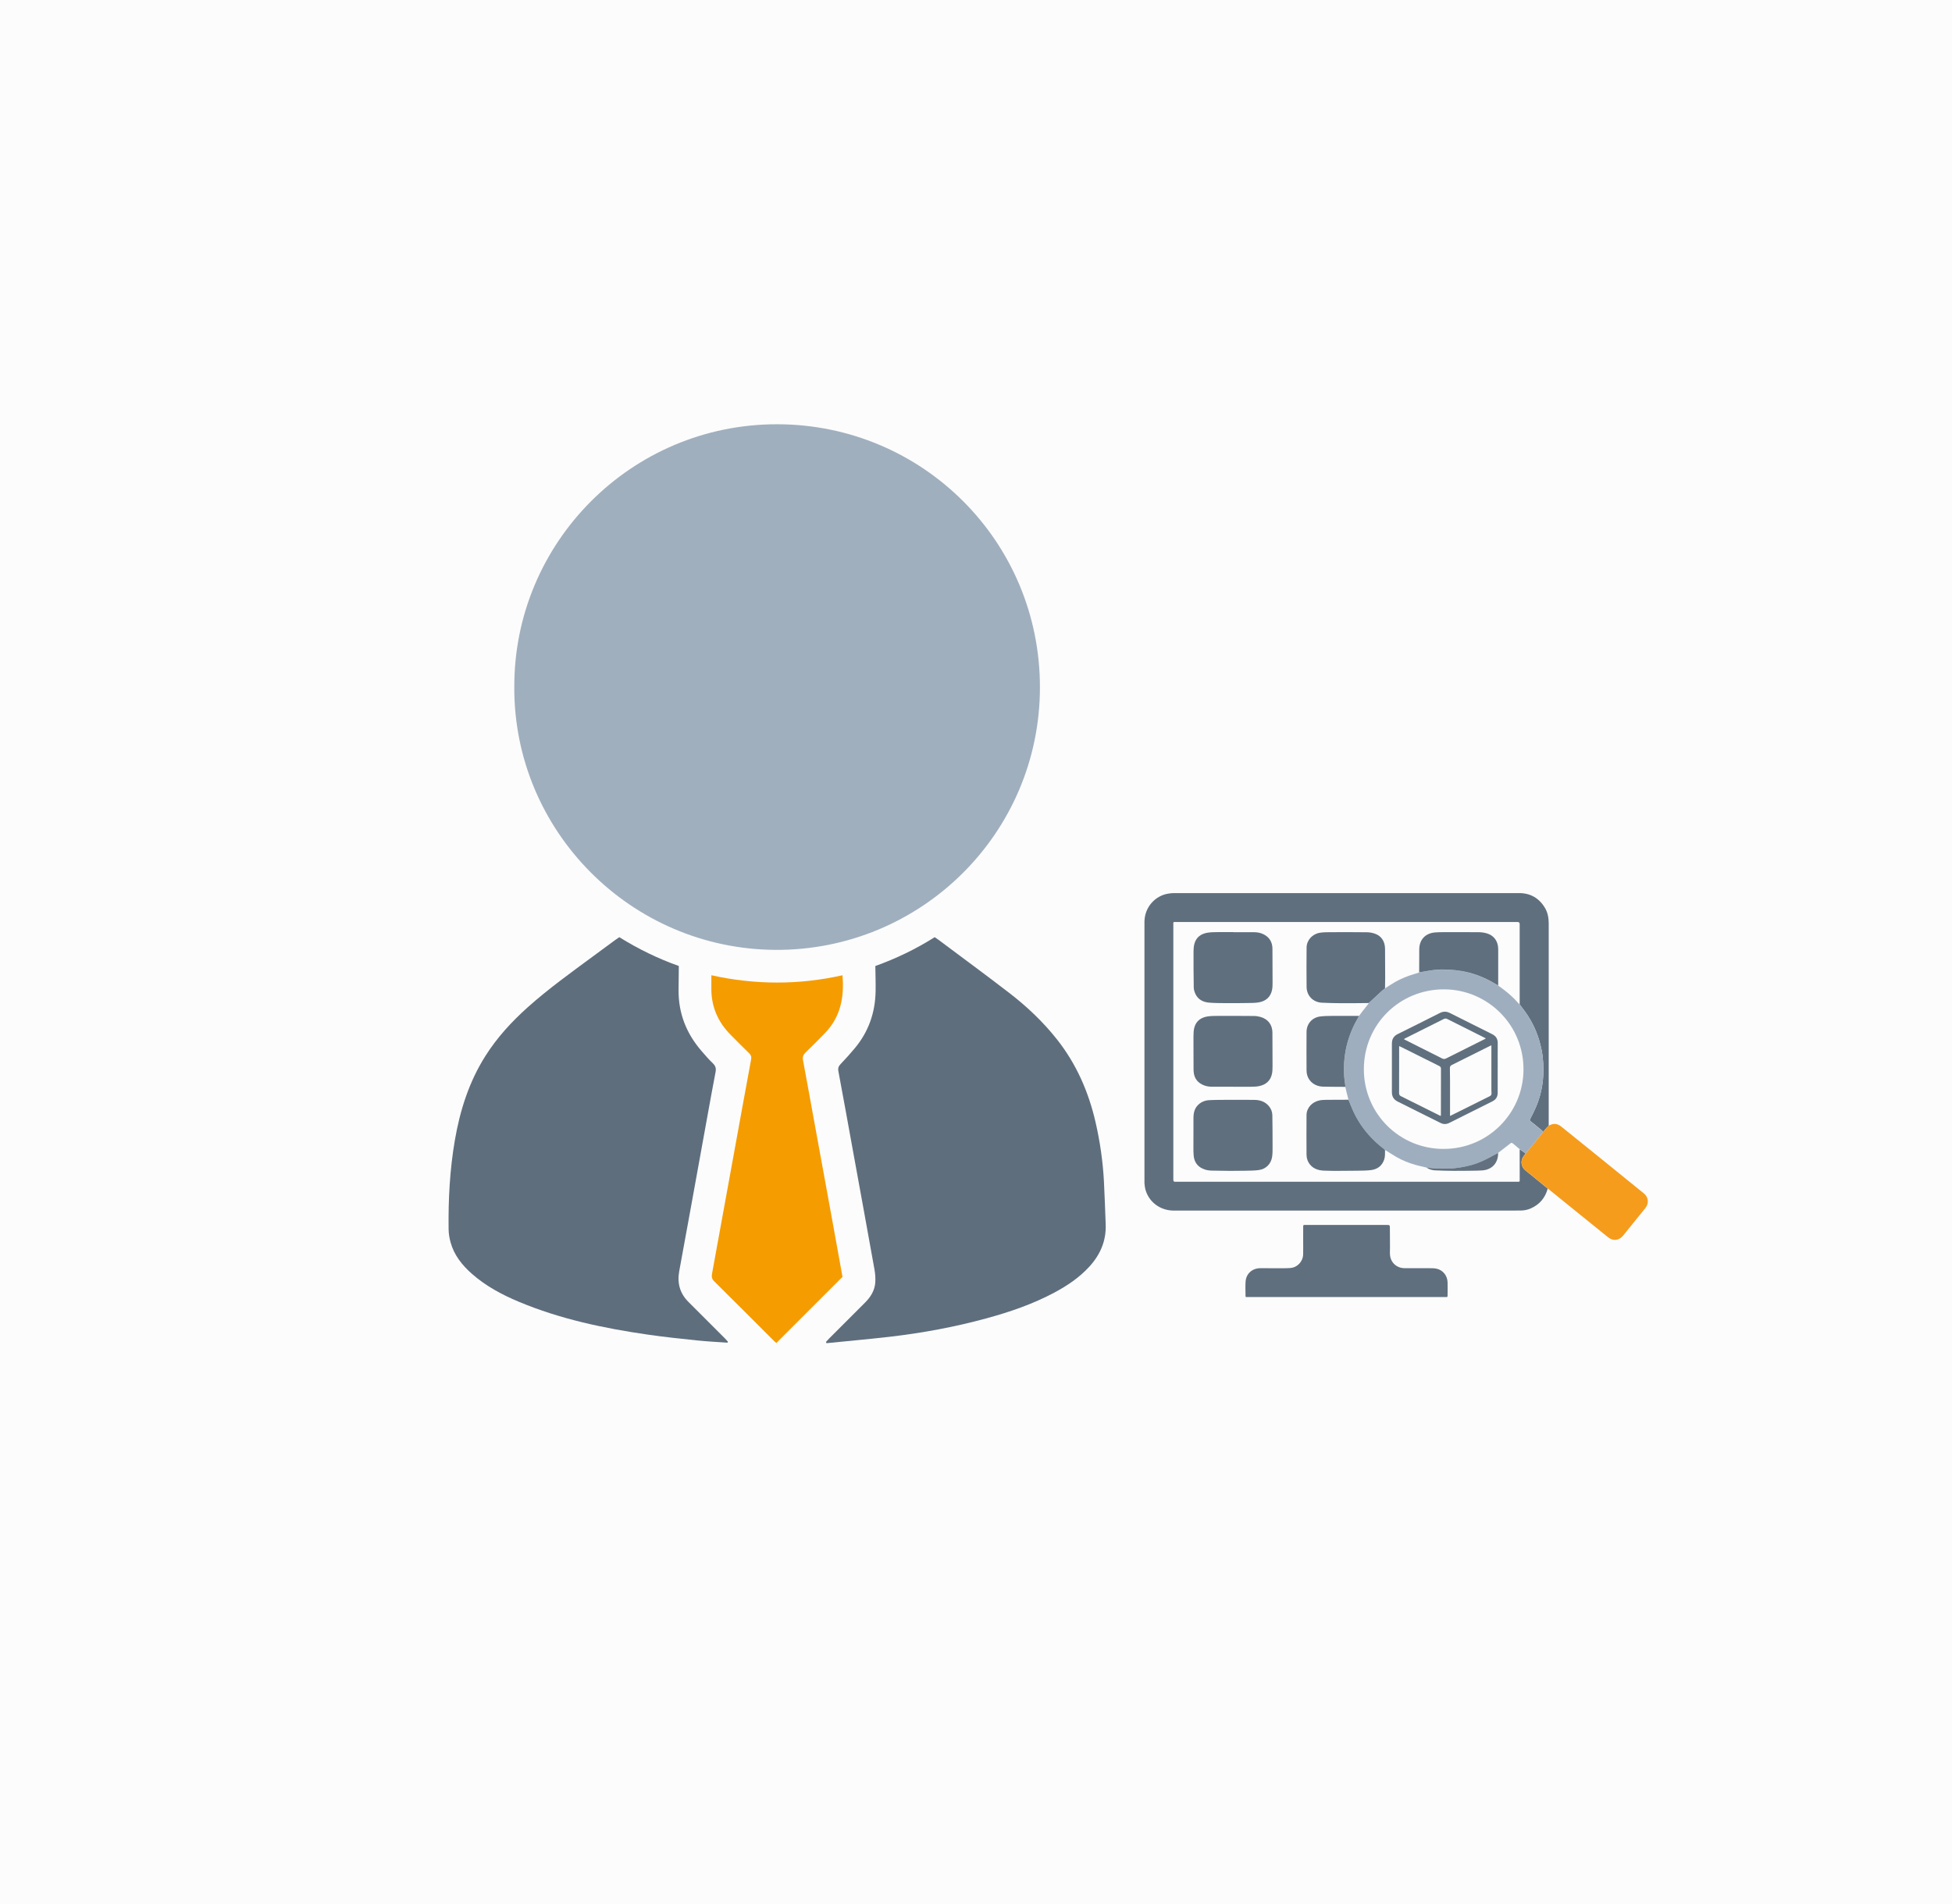 <?xml version="1.0" encoding="UTF-8"?>
<svg id="Layer_1" data-name="Layer 1" xmlns="http://www.w3.org/2000/svg" viewBox="0 0 817.02 796.94">
  <defs>
    <style>
      .cls-1 {
        fill: #5f6f7e;
      }

      .cls-1, .cls-2, .cls-3, .cls-4, .cls-5, .cls-6, .cls-7, .cls-8, .cls-9, .cls-10, .cls-11, .cls-12 {
        stroke-width: 0px;
      }

      .cls-2 {
        fill: #5f6e7d;
      }

      .cls-3 {
        fill: #f59c1d;
      }

      .cls-4 {
        fill: #60707e;
      }

      .cls-5 {
        fill: #aeb6bd;
      }

      .cls-6 {
        fill: #87939d;
      }

      .cls-7 {
        fill: #9faebe;
      }

      .cls-8 {
        fill: #606f7e;
      }

      .cls-9 {
        fill: #62707f;
      }

      .cls-10 {
        fill: #fcfcfc;
      }

      .cls-11 {
        fill: #a0afbe;
      }

      .cls-12 {
        fill: #f59c01;
      }
    </style>
  </defs>
  <rect class="cls-10" width="817.02" height="796.94"/>
  <g>
    <path class="cls-11" d="m215.27,287.62c-.23-60.3,48.83-110.06,110.02-110.01,60.74.05,110.01,48.97,109.98,110.13-.02,61.27-49.95,110.21-110.64,109.91-60.5-.3-109.63-49.74-109.37-110.03Z"/>
    <path class="cls-2" d="m304.52,562.1c-4.19-.3-8.4-.49-12.58-.93-6.9-.72-13.81-1.44-20.67-2.43-18.52-2.67-36.76-6.5-54.11-13.77-7.09-2.97-13.84-6.58-19.65-11.71-4.09-3.61-7.43-7.78-8.91-13.14-.49-1.77-.81-3.65-.83-5.49-.16-12.47.49-24.9,2.6-37.21,2.16-12.59,5.96-24.59,12.87-35.46,4.84-7.62,10.86-14.2,17.56-20.2,8.71-7.8,18.2-14.6,27.59-21.53,2.99-2.21,5.99-4.42,8.99-6.62.57-.42,1.16-.81,1.83-1.27,7.94,4.95,16.28,9,24.91,12.06-.04,3.46-.07,6.73-.1,10.01-.1,9.74,3.24,18.21,9.57,25.54,1.54,1.79,3.09,3.58,4.79,5.21,1.11,1.07,1.41,2.13,1.13,3.61-1.11,5.76-2.15,11.53-3.2,17.3-2.38,13.09-4.74,26.17-7.11,39.26-1.62,8.94-3.24,17.87-4.9,26.8-.93,5.01.26,9.34,3.91,12.97,5.13,5.1,10.23,10.22,15.34,15.34.39.39.75.83,1.12,1.24-.05.14-.1.27-.15.41Z"/>
    <path class="cls-2" d="m345.73,561.76c.47-.51.93-1.03,1.42-1.52,4.96-4.97,9.91-9.94,14.89-14.89,2.36-2.35,4.06-5.06,4.31-8.41.14-1.83-.02-3.72-.34-5.53-2.93-16.4-5.94-32.79-8.92-49.19-2.05-11.26-4.06-22.52-6.18-33.77-.25-1.32.09-2.11.95-3.01,2.02-2.13,4-4.3,5.88-6.56,5.78-6.91,8.6-14.94,8.75-23.91.06-3.42-.06-6.85-.11-10.56,8.53-3.06,16.9-7.05,24.84-12.07.57.39,1.11.73,1.61,1.11,9.86,7.38,19.79,14.67,29.54,22.18,7.45,5.74,14.27,12.18,20.11,19.6,8.08,10.25,13.16,21.91,16.07,34.56,1.88,8.18,3.07,16.46,3.51,24.83.31,6,.51,12.01.73,18.02.25,6.81-2.25,12.57-6.77,17.55-4.2,4.62-9.29,8.04-14.76,10.96-8.95,4.78-18.48,8.05-28.23,10.72-13.41,3.67-27.05,6.19-40.85,7.78-8.74,1-17.5,1.78-26.26,2.66-.07-.19-.13-.37-.2-.56Z"/>
    <path class="cls-12" d="m297.76,408.28c18.46,4.07,36.63,4.08,54.86,0,.82,9.27-.83,17.57-7.45,24.34-2.6,2.66-5.22,5.32-7.91,7.89-1.03.99-1.42,1.94-1.15,3.38,1.8,9.63,3.53,19.27,5.29,28.91,2.36,12.94,4.74,25.89,7.09,38.83,1.41,7.74,2.8,15.48,4.14,22.92-9.28,9.28-18.42,18.42-27.68,27.68-.24-.22-.73-.6-1.17-1.04-8.26-8.25-16.49-16.52-24.79-24.73-1-.98-1.22-1.87-.97-3.21,2.99-16.25,5.93-32.5,8.88-48.76,2.48-13.65,4.95-27.3,7.48-40.94.21-1.15-.03-1.86-.83-2.63-2.62-2.54-5.19-5.14-7.76-7.74-5.35-5.39-8.12-11.85-8.05-19.49.02-1.71,0-3.42,0-5.42Z"/>
  </g>
  <g>
    <path class="cls-5" d="m478.95,385.51s.06-.02.09-.01c0,.2.02.4.02.6,0,36.12,0,72.23,0,108.35,0,.24-.02.47-.02.71,0,0-.04,0-.04,0l-.04-.02v-109.63Z"/>
    <path class="cls-6" d="m605.74,542.93v.11h-84.27s-.01-.06-.02-.09c.15,0,.29-.01.44-.01,27.95,0,55.9,0,83.85,0Z"/>
    <path class="cls-1" d="m479.04,495.16c0-.24.02-.47.02-.71,0-36.12,0-72.23,0-108.35,0-.2-.01-.4-.02-.6.18-5.73,4.42-10.56,10.06-11.42.85-.13,1.71-.2,2.57-.2,48.05,0,96.09-.01,144.14,0,4.78,0,8.43,2.13,10.87,6.25,1.17,1.99,1.54,4.21,1.54,6.49,0,27.99,0,55.98,0,83.98,0,.22,0,.44,0,.66-.32.32-.66.62-.95.95-.48.54-.93,1.1-1.39,1.65-.19-.23-.36-.51-.59-.7-1.55-1.28-3.1-2.56-4.68-3.79-.39-.31-.35-.53-.16-.9.8-1.58,1.62-3.15,2.33-4.78,1.84-4.24,2.89-8.69,3.14-13.29.2-3.71.01-7.4-.73-11.06-1.03-5.09-2.92-9.83-5.73-14.18-1.05-1.62-2.27-3.13-3.41-4.7,0-.24.02-.48.02-.71,0-10.75,0-21.49,0-32.24,0-.2,0-.4,0-.6q.03-.93-.92-.93c-47.72,0-95.43,0-143.15,0-.09,0-.18.01-.27,0-.48-.07-.68.15-.63.62.01.11,0,.22,0,.33,0,35.46,0,70.92,0,106.39,0,.16,0,.33,0,.49.03.8.13.9.94.92.15,0,.29,0,.44,0,5.26,0,10.51,0,15.77,0,42.33,0,84.67,0,127,0,.81,0,.84-.04.83-.76,0-4.28-.01-8.57-.01-12.85.29.2.59.41.88.61.54.39,1.08.77,1.62,1.16-.29.37-.58.75-.87,1.12-1.38,1.83-1.08,4.46.69,5.9,1.56,1.27,3.13,2.52,4.68,3.79,1.58,1.29,3.16,2.59,4.74,3.88-1.04,3.89-3.41,6.66-7.07,8.3-1.42.64-2.94.9-4.49.9-48.3,0-96.6.01-144.9.02-5.83,0-10.69-3.7-12.02-9.19-.19-.79-.22-1.63-.32-2.44Z"/>
    <path class="cls-1" d="m605.74,542.93c-27.95,0-55.9,0-83.85,0-.15,0-.29,0-.44.01-.04-.1-.12-.19-.12-.29,0-2.05-.13-4.1.02-6.14.24-3.33,2.79-5.58,6.17-5.6,2.1-.01,4.21.03,6.31.02,2.07,0,4.14.05,6.2-.09,2.99-.2,5.33-2.71,5.41-5.72.06-2.12,0-4.24.01-6.36,0-1.81.02-3.62.01-5.43,0-.41.18-.53.57-.53,3.57.01,7.14.01,10.71.01,7.85,0,15.71,0,23.56,0,1.44,0,1.43,0,1.44,1.44.01,2.63.03,5.27.05,7.9,0,1.08-.09,2.16,0,3.23.31,3.26,2.85,5.52,6.13,5.53,3.5,0,6.99-.01,10.49.01.98,0,1.99,0,2.94.22,2.64.61,4.47,2.93,4.54,5.7.05,1.87.01,3.73,0,5.6,0,.17-.09.33-.15.5Z"/>
    <path class="cls-3" d="m647.83,497.57c-1.58-1.29-3.16-2.59-4.74-3.88-1.56-1.27-3.13-2.52-4.68-3.79-1.77-1.44-2.08-4.07-.69-5.9.29-.38.58-.75.87-1.12,1.11-1.36,2.22-2.71,3.32-4.07,1.33-1.65,2.65-3.3,3.97-4.95.46-.55.92-1.11,1.39-1.65.3-.33.63-.63.95-.95,1.91-1.1,3.55-1,5.28.39,5.62,4.52,11.22,9.05,16.83,13.59,5.9,4.78,11.8,9.56,17.7,14.35,1.98,1.61,2.24,4.18.62,6.19-1.72,2.14-3.46,4.27-5.18,6.4-1.36,1.68-2.72,3.36-4.07,5.04-1.72,2.13-4.18,2.47-6.32.75-4.94-3.96-9.86-7.95-14.78-11.94-3.37-2.73-6.74-5.46-10.11-8.19-.11-.09-.24-.17-.36-.25Z"/>
    <path class="cls-7" d="m564.41,460.4c-.27-1.05-.54-2.09-.8-3.14-.18-.75-.35-1.5-.52-2.25,0-.22.01-.44-.01-.65-.16-1.43-.43-2.85-.49-4.28-.15-3.43-.03-6.86.63-10.25.92-4.74,2.56-9.21,5.01-13.37.22-.37.39-.77.59-1.15.49-.66.98-1.34,1.49-1.99.81-1.04,1.63-2.07,2.45-3.11.06-.08.09-.19.13-.28.16-.14.33-.28.49-.43,1.58-1.47,3.16-2.96,4.75-4.42.51-.47,1.06-.88,1.59-1.32.76-.49,1.52-.98,2.27-1.47,2.41-1.57,4.98-2.84,7.69-3.79,1.28-.45,2.59-.82,3.88-1.23.15-.05.29-.13.44-.2.2-.02.4-.04.59-.07,2.18-.34,4.34-.78,6.53-.99,1.79-.17,3.61-.12,5.41-.03,1.8.1,3.6.27,5.38.59,4.13.73,8.05,2.11,11.75,4.08,1.14.61,2.26,1.27,3.38,1.91.84.62,1.69,1.23,2.52,1.87,2.15,1.66,4.16,3.47,5.94,5.52.17.19.37.35.56.52,1.14,1.56,2.36,3.07,3.41,4.7,2.81,4.36,4.7,9.09,5.73,14.18.74,3.66.93,7.36.73,11.06-.25,4.61-1.3,9.06-3.14,13.29-.71,1.62-1.53,3.19-2.33,4.78-.19.38-.23.6.16.9,1.58,1.24,3.13,2.51,4.68,3.79.23.19.39.46.59.7-1.32,1.65-2.64,3.31-3.97,4.95-1.1,1.36-2.21,2.71-3.32,4.07-.54-.39-1.08-.78-1.62-1.16-.29-.21-.59-.41-.88-.61-.69-.58-1.38-1.17-2.07-1.75-.33-.28-.66-.58-1.02-.81-.16-.1-.48-.15-.61-.05-1.79,1.37-3.57,2.76-5.35,4.15-2.11,1.11-4.19,2.31-6.35,3.31-2.89,1.34-5.94,2.21-9.09,2.71-1.65.26-3.32.49-4.99.56-2.05.08-4.12,0-6.17-.08-1.14-.04-2.28-.24-3.42-.37-1.51-.37-3.04-.69-4.53-1.11-2.82-.79-5.53-1.88-8.08-3.35-1.49-.86-2.93-1.82-4.39-2.72-.08-.05-.21-.04-.31-.06-.11-.14-.2-.3-.33-.4-2.38-1.81-4.56-3.83-6.54-6.06-3.24-3.65-5.69-7.76-7.47-12.29-.31-.79-.64-1.58-.96-2.37Zm40.01,20.57c18.35-.06,32.95-14.82,33.24-32.77.31-19.09-14.96-33.89-33.06-34.02-18.7-.13-33.73,14.63-33.75,33.4-.03,18.6,14.98,33.53,33.57,33.4Z"/>
    <path class="cls-8" d="m516.18,390.25c2.89,0,5.78-.01,8.68,0,1.44,0,2.84.27,4.13.94,2.43,1.26,3.58,3.32,3.6,6.01.04,4.66.06,9.33.05,13.99,0,1.13,0,2.29-.25,3.38-.66,2.93-2.67,4.57-5.54,5.06-1.5.26-3.06.24-4.59.27-3.11.05-6.22.07-9.33.05-2.28-.02-4.58-.02-6.85-.21-2.49-.22-4.61-1.25-5.73-3.65-.39-.84-.69-1.81-.7-2.73-.09-5.01-.1-10.02-.09-15.04,0-1.05.09-2.13.35-3.15.74-2.82,2.78-4.26,5.54-4.71,1.31-.21,2.66-.22,3.99-.24,2.25-.04,4.5,0,6.75,0,0,0,0,0,0,.01Z"/>
    <path class="cls-8" d="m516.21,460.44c3.02,0,6.04-.06,9.06.02,2.23.06,4.24.76,5.76,2.52.97,1.12,1.5,2.45,1.52,3.91.07,4.33.09,8.67.09,13.01,0,1.42.03,2.86-.17,4.27-.44,3.1-2.59,5.27-5.69,5.67-1.8.24-3.64.22-5.47.27-2.16.05-4.32.07-6.48.06-2.56-.01-5.12-.05-7.68-.11-1.32-.03-2.62-.27-3.83-.84-2.28-1.07-3.45-2.93-3.7-5.38-.12-1.14-.11-2.3-.11-3.45,0-4.17-.01-8.34.02-12.52.02-2.03.47-3.92,2.02-5.39,1.26-1.2,2.82-1.81,4.51-1.91,2.35-.14,4.72-.11,7.07-.14,1.02-.01,2.05,0,3.07,0,0,0,0,0,0,.01Z"/>
    <path class="cls-8" d="m516.09,454.94c-2.98,0-5.97,0-8.95,0-1.31,0-2.58-.26-3.78-.82-2.7-1.26-3.79-3.48-3.79-6.37,0-4.65-.06-9.29-.03-13.94,0-1.23.04-2.51.37-3.69.75-2.7,2.75-4.13,5.41-4.58,1.49-.25,3.02-.24,4.54-.25,4.98-.02,9.95,0,14.93.04.92,0,1.87.14,2.76.39,3.17.87,5.01,3.28,5.03,6.56.04,4.66.06,9.33.05,13.99,0,1.13-.02,2.29-.26,3.38-.63,2.87-2.59,4.46-5.38,5.04-1.06.22-2.18.25-3.27.26-2.54.04-5.09.01-7.63.01v-.02Z"/>
    <path class="cls-8" d="m579.71,413.74c-.53.44-1.08.85-1.59,1.32-1.59,1.46-3.17,2.95-4.75,4.42-.16.15-.33.29-.49.43-3.7.03-7.39.09-11.09.07-2.83-.01-5.67-.07-8.5-.21-3.72-.19-6.37-2.92-6.41-6.63-.06-5.49-.05-10.98,0-16.47.03-3.02,2.35-5.64,5.49-6.17,1.39-.24,2.84-.24,4.26-.25,5.18-.02,10.36-.04,15.54.03,1.11.01,2.27.23,3.32.6,2.72.96,4.2,3.24,4.23,6.35.04,4.03.05,8.05.05,12.08,0,1.48-.04,2.96-.06,4.44Z"/>
    <path class="cls-8" d="m564.41,460.4c.32.79.64,1.58.96,2.37,1.78,4.53,4.24,8.65,7.47,12.29,1.98,2.24,4.16,4.25,6.54,6.06.13.1.22.27.33.4-.02,1.31.08,2.63-.35,3.9-.87,2.61-2.78,4.05-5.42,4.41-1.83.25-3.7.23-5.56.27-2.58.05-5.16.06-7.74.06-2.2,0-4.39.02-6.59-.09-2.18-.11-4.21-.71-5.69-2.49-1.02-1.22-1.5-2.66-1.51-4.21-.03-5.51-.04-11.02,0-16.53.02-3,2.25-5.52,5.43-6.17.99-.2,2.03-.23,3.05-.24,3.02-.04,6.04-.03,9.06-.04Z"/>
    <path class="cls-8" d="m627.04,412.53c-1.13-.64-2.24-1.3-3.38-1.91-3.7-1.97-7.62-3.35-11.75-4.08-1.77-.31-3.58-.49-5.38-.59-1.8-.1-3.62-.14-5.41.03-2.19.2-4.36.65-6.53.99-.2.03-.4.05-.59.07,0-3.22,0-6.44.04-9.67.05-4.02,2.57-6.69,6.61-7.02,1.33-.11,2.67-.11,4-.12,4.85,0,9.7-.03,14.56.03,1.13.02,2.31.22,3.39.57,2.83.93,4.45,3.33,4.48,6.42.02,2.31,0,4.61,0,6.92,0,2.78,0,5.56,0,8.35Z"/>
    <path class="cls-8" d="m568.81,425.3c-.19.38-.37.78-.59,1.15-2.45,4.17-4.09,8.63-5.01,13.37-.66,3.39-.78,6.82-.63,10.25.06,1.43.32,2.86.49,4.28.02.22.01.44.01.65-3.13-.03-6.26-.01-9.39-.09-3.15-.08-5.74-1.98-6.55-4.77-.19-.67-.28-1.4-.28-2.11-.02-5.34-.05-10.69,0-16.03.03-3.46,2.39-6.08,5.81-6.48,1.63-.19,3.28-.21,4.93-.23,3.73-.03,7.47,0,11.2,0Z"/>
    <path class="cls-9" d="m597.03,488.77c1.14.13,2.27.32,3.42.37,2.06.08,4.12.15,6.17.08,1.67-.06,3.33-.3,4.99-.56,3.15-.5,6.2-1.37,9.09-2.71,2.16-1,4.24-2.2,6.35-3.31.07,4.17-2.51,7.05-6.66,7.34-1.49.11-3,.11-4.5.13-2.49.03-4.98.07-7.47.05-2.58-.02-5.16-.08-7.73-.2-1.3-.06-2.55-.43-3.65-1.19Z"/>
    <path class="cls-4" d="m626.86,447.02c0,3.5-.01,6.99,0,10.49,0,1.66-.73,2.82-2.2,3.55-6.02,3-12.03,6.01-18.04,9.02-1.25.63-2.47.64-3.72.01-5.96-2.99-11.92-5.98-17.9-8.94-1.67-.83-2.42-2.12-2.41-3.95.02-6.77.01-13.55,0-20.32,0-1.84.72-3.14,2.43-3.98,5.88-2.9,11.74-5.85,17.6-8.81,1.44-.73,2.78-.75,4.23-.01,5.89,2.98,11.79,5.93,17.7,8.86,1.57.78,2.35,1.97,2.33,3.75-.04,3.44-.01,6.88-.01,10.32Zm-2.63-9.39c-.24.09-.38.13-.5.19-5.36,2.68-10.72,5.37-16.09,8.03-.58.29-.79.68-.78,1.29.04,1.79.05,3.58.06,5.38,0,4.59,0,9.18,0,13.78v.89c1.31-.66,2.53-1.27,3.75-1.87,4.27-2.13,8.53-4.26,12.81-6.37.55-.27.81-.66.8-1.24,0-.44-.05-.88-.05-1.31,0-6,0-12,0-18,0-.22,0-.43,0-.76Zm-38.61.32c0,.47,0,.82,0,1.16,0,6.17.01,12.34-.02,18.5,0,.66.21,1.02.8,1.31,5.4,2.68,10.79,5.38,16.18,8.07.14.07.29.11.48.18.02-.19.04-.32.04-.44,0-6.44.01-12.88.03-19.33,0-.58-.25-.89-.74-1.14-5.38-2.67-10.76-5.36-16.13-8.05-.17-.09-.36-.15-.64-.28Zm36.31-3.22c-.3-.16-.45-.25-.61-.33-5.18-2.6-10.37-5.19-15.54-7.8-.53-.27-.98-.25-1.5,0-5.41,2.72-10.82,5.42-16.23,8.13-.13.07-.25.17-.44.3.24.14.39.23.55.31,5.15,2.58,10.3,5.15,15.43,7.76.61.31,1.09.3,1.69,0,5.35-2.7,10.72-5.37,16.08-8.05.15-.08.3-.17.57-.33Z"/>
  </g>
</svg>